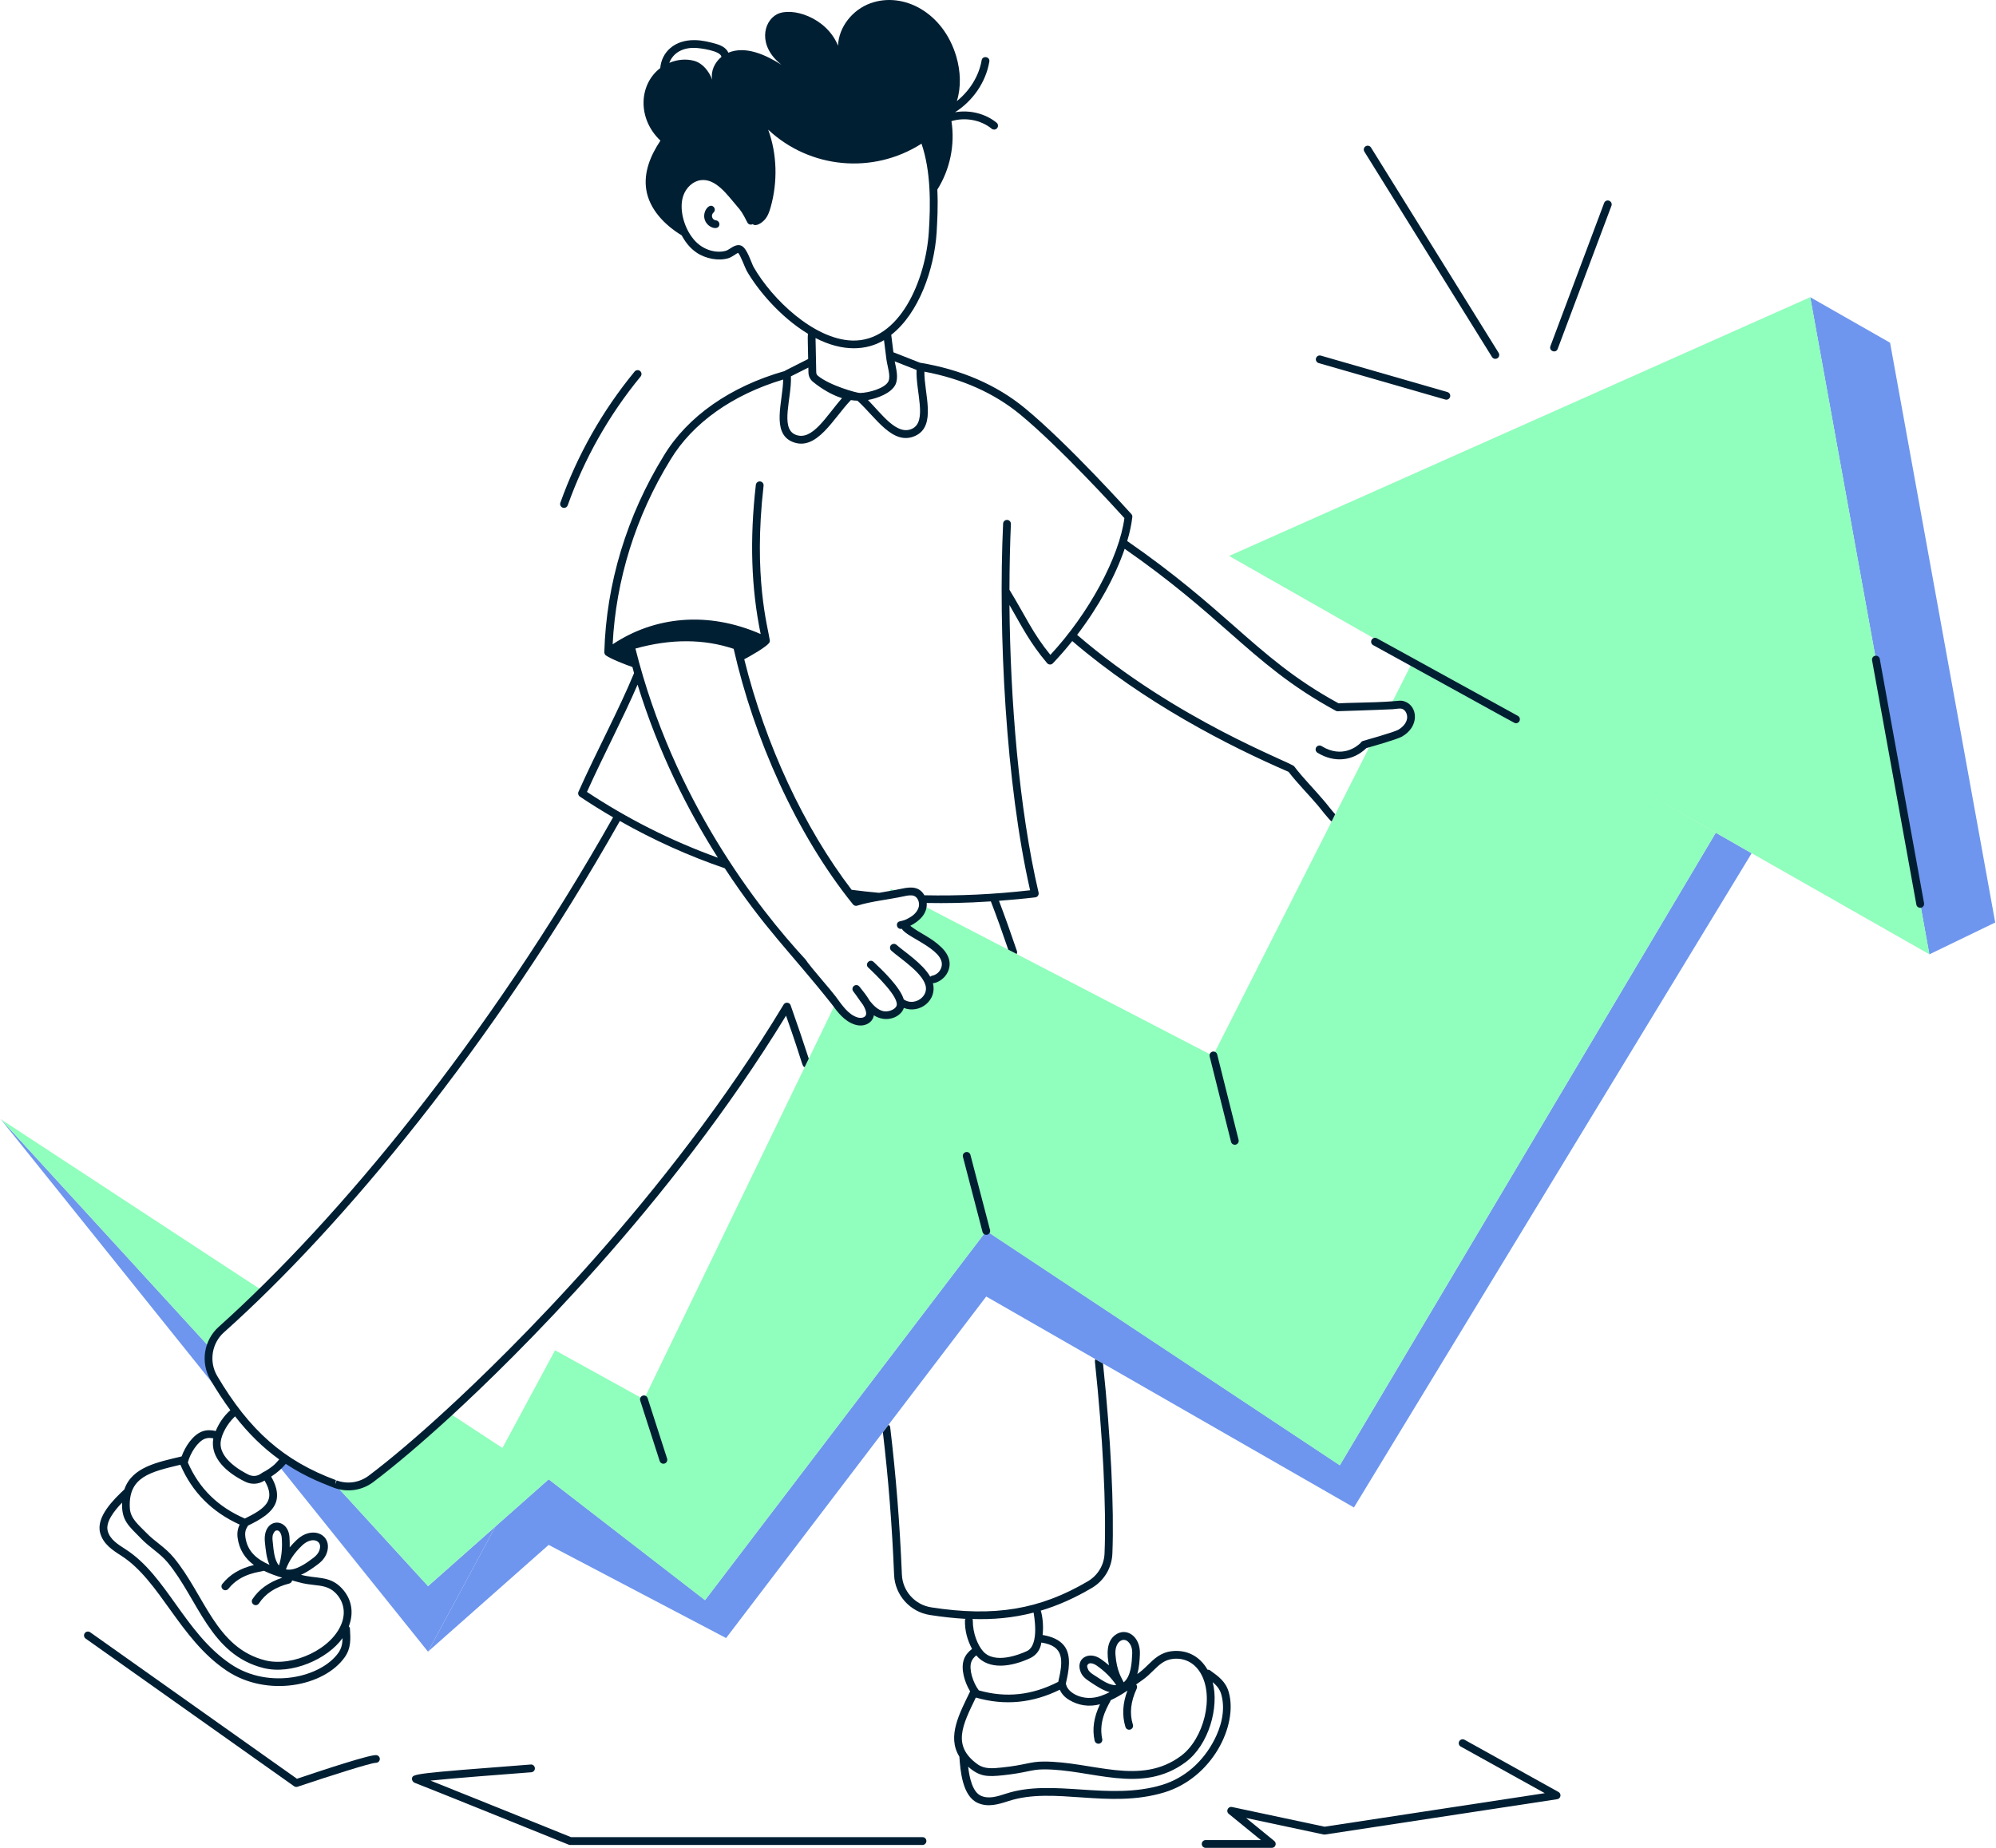 <svg width="324" height="300" viewBox="0 0 324 300" fill="none" xmlns="http://www.w3.org/2000/svg">
<path d="M38.616 229.529C38.594 229.544 38.564 229.567 38.541 229.589C-4.148 176.382 0.482 182.15 0.128 181.713H0.144L0.181 181.751L34.099 218.816C33.632 220.412 33.82 222.181 34.709 223.694C36.079 226.043 37.254 227.76 38.616 229.529Z" fill="#6E96EE"/>
<path d="M80.432 247.817L69.478 268.153C67.347 265.495 77.902 278.648 44.858 237.472C45.174 237.156 45.475 236.817 45.746 236.463C47.772 237.962 50.693 239.588 54.307 240.913L69.485 257.507L80.432 247.817Z" fill="#6E96EE"/>
<path d="M0.143 181.713L42.637 209.563C35.642 216.489 34.799 216.271 34.099 218.823L0.181 181.751L0.143 181.713Z" fill="#90FEBC"/>
<path d="M83.391 236.283C64.328 265.359 70.9 255.331 69.478 257.499L54.299 240.905C54.337 240.921 54.389 240.943 54.427 240.958C56.385 241.681 58.591 241.35 60.247 240.085C63.371 237.736 67.731 234.092 72.865 229.371L83.391 236.283Z" fill="#90FEBC"/>
<path d="M284.338 138.527L219.777 244.738C211.104 239.761 218.437 243.97 160.088 210.489C106.136 281.343 120.29 262.747 117.866 265.939L89.06 250.814L69.485 268.138L80.439 247.802L89.068 240.16L114.448 259.773L160.111 199.828L217.489 237.879L278.518 135.177L235.317 110.406L235.332 110.384L284.338 138.527Z" fill="#6E96EE"/>
<path d="M145.964 145.017C145.369 145.145 144.752 145.258 144.127 145.356L144.624 144.317L145.964 145.017Z" fill="#90FEBC"/>
<path d="M278.511 135.199L217.481 237.901L160.103 199.85L114.44 259.796L89.06 240.175C62.235 263.914 71.488 255.73 69.485 257.499L90.099 219.222L104.525 227.188C104.615 226.992 132.999 168.342 135.657 162.846C136.545 164.058 137.501 165.27 138.947 165.752C139.594 165.97 140.362 165.932 140.859 165.473C141.552 164.826 141.191 163.719 140.566 162.702C141.288 163.651 142.147 164.509 143.246 164.773C144.398 165.036 146.205 164.366 146.205 163.019C147.372 163.613 149.292 163.312 150.165 162.349C150.986 161.46 151.099 160.527 150.797 159.616C151.558 159.314 152.793 158.366 153.124 157.846C153.945 156.521 153.402 155.264 152.379 154.278C150.669 152.636 148.772 152.049 146.965 150.506L146.182 150.174C147.116 149.956 147.116 149.971 147.967 149.504C149.246 148.781 149.811 147.675 149.811 146.997C213.657 180.109 192.485 169.132 196.89 171.413C196.98 171.24 197.665 169.885 222.646 120.563C224.189 120.119 226.704 119.373 227.276 119.042C228.112 118.56 228.82 117.8 229.008 116.866C229.196 115.933 228.729 114.834 227.833 114.502C227.276 114.299 226.659 114.48 226.049 114.517C225.936 114.532 225.823 114.532 225.71 114.54L229.49 107.064C294.939 144.625 274.415 132.858 278.511 135.199Z" fill="#90FEBC"/>
<path d="M293.84 48.248L313.182 154.94L323.873 149.768L306.805 55.641L293.84 48.248Z" fill="#6E96EE"/>
<path d="M199.517 90.259L293.847 48.248L313.189 154.933L199.517 90.259Z" fill="#90FEBC"/>
<path d="M199.465 274.748C198.99 273.039 197.831 272.188 196.43 271.187C196.302 271.096 196.159 271.066 196.009 271.074C194.699 268.793 192.553 267.799 190.204 268.07C188.405 268.281 187.343 269.312 186.319 270.313C185.657 270.961 185.303 271.292 184.61 271.782C184.934 270.667 184.994 269.47 185.032 268.582C185.167 265.668 182.833 264.102 181.026 265.442C179.573 266.519 179.664 268.589 180.01 270.366C179.603 270.012 179.167 269.673 178.692 269.342C176.705 267.942 174.469 269.327 175.462 271.563C175.854 272.444 176.72 272.881 177.254 273.257C178.075 273.799 179.069 274.447 180.123 274.725C179.664 274.959 179.189 275.162 178.692 275.335C175.831 276.337 173.354 274.816 173.076 273.543C173.061 273.483 173.031 273.423 173 273.37C173.452 271.465 174.032 268.747 172.692 267.129C171.961 266.24 170.787 265.691 169.243 265.442C169.379 264.185 169.304 262.912 169.01 261.7C168.995 261.625 168.957 261.557 168.92 261.497C171.728 260.661 174.453 259.442 177.239 257.8C179.234 256.626 180.477 254.54 180.567 252.221C180.868 244.82 180.303 233.316 179.046 221.375L177.819 220.683C177.744 220.781 177.721 220.909 177.729 221.052C179.016 233.113 179.603 244.738 179.295 252.176C179.234 254.058 178.218 255.752 176.599 256.716C168.784 261.316 161.421 262.544 151.167 260.955C148.509 260.541 146.514 258.312 146.401 255.647C146.047 247.184 145.437 239.588 144.503 231.735C144.481 231.554 144.375 231.404 144.24 231.321L143.314 232.533C144.21 240.13 144.797 247.508 145.136 255.7C145.271 258.96 147.726 261.708 150.963 262.197C152.989 262.513 154.893 262.717 156.723 262.822C156.67 262.912 156.633 263.01 156.633 263.123C156.617 264.689 156.979 266.188 157.784 267.701C157.144 268.19 156.693 268.762 156.467 269.41C155.91 270.968 156.602 273.152 157.476 274.597C155.759 278.166 153.681 281.893 155.729 285.191C155.887 287.487 156.218 291.605 158.718 292.712C160.374 293.442 162.016 292.953 163.71 292.403C171.133 289.986 179.927 293.743 188.999 290.995C196.784 288.631 200.97 280.131 199.465 274.748ZM183.164 266.579C183.624 267.053 183.82 267.671 183.782 268.529C183.714 269.907 183.616 272.135 182.404 273.129C182.156 272.565 181.252 271.352 181.064 268.597C180.921 266.564 182.321 265.698 183.164 266.579ZM177.563 271.932C177.194 271.699 176.795 271.413 176.629 271.044C176.404 270.532 176.434 270.381 176.644 270.163C176.931 269.877 177.623 270.125 177.977 270.374C179.325 271.315 180.364 272.346 181.192 273.581C180.13 273.649 178.993 272.866 177.962 272.188L177.563 271.932ZM167.783 261.806C167.775 261.934 168.844 267.061 166.676 268.062C165.487 268.612 161.444 270.231 159.569 268.077C158.718 267.106 157.897 265.171 157.912 263.116C157.912 263.018 157.89 262.928 157.852 262.845C161.203 262.95 164.372 262.687 167.783 261.806ZM157.664 269.824C157.799 269.433 158.071 269.079 158.47 268.755C160.555 271.239 164.267 270.562 167.196 269.214C168.137 268.777 168.867 267.934 169.04 266.669C172.707 267.234 172.631 269.433 171.781 273.046C167.527 275.237 163.296 275.689 158.884 274.432C157.958 273.212 157.242 271.014 157.664 269.824ZM158.402 275.599C163.1 276.961 167.64 276.487 172.029 274.326C172.308 274.966 172.812 275.538 173.512 275.96C175.056 276.909 176.787 277.15 178.557 276.69C177.555 278.791 177.269 280.696 177.683 282.601C177.751 282.894 178.007 283.098 178.301 283.098C178.707 283.098 179.009 282.721 178.918 282.33C178.218 279.115 180.145 276.54 180.303 276.028C181.275 275.576 182.163 275.042 183.014 274.469C182.223 276.532 182.118 278.52 182.69 280.38C182.796 280.726 183.164 280.899 183.481 280.794C183.812 280.688 184 280.334 183.895 280.003C183.33 278.166 183.533 276.254 184.52 274.146C184.625 273.912 184.58 273.656 184.429 273.476C184.557 273.385 185.227 272.903 185.476 272.73C186.153 272.256 186.688 271.729 187.208 271.217C188.164 270.283 188.984 269.485 190.355 269.327C192.207 269.101 193.825 269.914 194.819 271.526C197.213 275.418 195.376 282.33 191.725 285.055C185.062 290.032 177.307 285.951 169.349 285.989C167.218 285.996 166.367 286.568 162.656 286.952C161.127 287.11 159.81 287.253 158.643 286.403C154.532 283.406 156.218 280.109 158.402 275.599ZM188.646 289.776C179.995 292.396 170.93 288.714 163.326 291.191C161.88 291.658 160.517 292.11 159.238 291.545C157.89 290.95 157.378 288.714 157.152 286.824C159.004 288.451 160.246 288.488 162.791 288.217C166.601 287.818 167.369 287.269 169.356 287.261C177.149 287.201 185.258 291.462 192.478 286.071C196.212 283.286 197.929 277.165 196.845 273.099C197.485 273.634 198.004 274.221 198.245 275.094C199.013 277.842 198.072 280.583 197.146 282.405C195.286 286.056 192.259 288.676 188.646 289.776Z" fill="#011F33"/>
<path d="M19.666 252.56C26.036 256.633 29.1 266.075 36.787 271.232C43.292 275.591 52.59 273.844 55.971 269.034C56.987 267.58 56.912 266.142 56.806 264.426C56.799 264.268 56.724 264.132 56.626 264.034C57.559 261.572 56.972 259.291 55.27 257.642C53.388 255.813 51.325 256.332 48.856 255.67C49.925 255.21 50.881 254.503 51.596 253.968C52.568 253.245 53.095 252.402 53.215 251.393C53.494 248.969 50.557 247.757 48.193 249.978C47.764 250.384 47.38 250.791 47.026 251.213C47.041 250.67 47.026 250.121 46.989 249.541C46.74 246.213 42.547 246.356 43.006 250.445C43.134 251.612 43.232 252.929 43.751 254.058C41.711 253.147 40.16 251.92 39.829 249.541C39.663 248.367 40.167 247.937 40.265 247.681C42.027 246.823 44.496 245.551 44.903 243.48C45.129 242.351 44.805 241.086 44.015 239.731C45.061 239.046 45.701 238.466 46.386 237.66C49.993 240.04 52.982 241.018 54.216 241.545C56.385 242.336 58.794 241.99 60.631 240.582C64.087 237.977 68.589 234.159 73.302 229.83C83.368 220.57 108.651 195.875 127.593 164.893C130.507 173.16 130.131 173.047 130.612 173.25L131.283 171.873C130.394 169.14 129.438 166.309 128.339 163.207C128.181 162.725 127.496 162.62 127.202 163.094C108.274 194.467 82.6 219.561 72.444 228.889C67.769 233.203 63.304 236.983 59.871 239.565C58.365 240.702 56.415 241.003 54.645 240.348L54.427 240.943L54.518 240.296C46.085 237.171 40.491 232.262 35.243 223.363C33.873 221.006 34.408 218.04 36.343 216.316C55.534 199.173 80.033 169.712 100.617 133.287C106.076 136.381 111.775 138.956 117.648 140.966C124.175 150.882 128.135 154.345 135.047 163.064C135.981 164.336 137.042 165.782 138.751 166.339C140.272 166.836 141.665 166.06 141.846 164.833C143.894 166.151 146.235 165.127 146.717 163.643C149.352 164.652 152.16 162.341 151.43 159.623C152.062 159.6 153.109 159.043 153.659 158.147C154.532 156.717 154.231 155.181 152.815 153.803C151.129 152.169 149.51 151.657 147.756 150.31C149.284 149.512 150.542 148.337 150.429 146.598C153.508 146.651 156.64 146.621 160.841 146.342C161.797 148.819 162.716 151.386 163.665 154.172L165.027 154.88C165.118 154.722 165.125 154.518 165.065 154.375C164.086 151.484 163.13 148.811 162.159 146.244C164.116 146.094 166.081 145.92 168.046 145.687C168.423 145.642 168.671 145.28 168.588 144.911C165.381 131.254 163.988 113.418 163.86 98.225C165.953 101.846 167.12 104.27 169.966 107.658C170.215 107.952 170.651 107.959 170.907 107.688C171.999 106.544 173.053 105.332 174.054 104.075C185.739 114.111 199.525 121.143 209.162 125.306C210.675 127.271 212.497 129.071 213.958 130.81C214.131 131.036 215.885 133.257 216.156 133.362L216.736 132.195C216.021 131.412 215.396 130.546 214.914 129.997C213.265 128.039 211.488 126.292 210.073 124.41C209.614 123.77 190.995 116.987 174.845 103.073C178.286 98.571 181.034 93.579 182.562 89.1C190.084 94.332 195.098 98.737 199.525 102.637C204.885 107.357 209.516 111.43 216.841 115.398C216.947 115.458 217.135 115.496 217.361 115.458C217.489 115.458 223.489 115.27 226.087 115.142C226.674 115.104 227.231 114.954 227.615 115.089C228.233 115.315 228.511 116.121 228.391 116.731C228.255 117.401 227.736 118.041 226.96 118.485C226.275 118.876 221.389 120.254 221.253 120.292C221.08 120.337 220.945 120.458 220.869 120.608C220.32 121.15 217.873 123.198 214.522 121.128C214.229 120.947 213.837 121.037 213.649 121.331C213.468 121.632 213.559 122.016 213.852 122.204C216.683 123.943 219.687 123.499 221.803 121.451C222.804 121.165 226.795 120.043 227.593 119.577C230.454 117.928 230.137 114.66 228.044 113.892C227.133 113.561 227.42 113.937 221.314 114.058C218.588 114.111 218.084 114.156 217.286 114.186C210.178 110.316 205.631 106.311 200.368 101.68C195.851 97.705 190.731 93.21 182.976 87.835C183.383 86.472 183.661 85.162 183.804 83.95C183.827 83.769 183.767 83.588 183.646 83.46C183.548 83.347 173.467 72.114 166.375 66.272C161.767 62.477 156.03 59.993 149.329 58.886L145.023 57.192C145.008 57.064 144.646 54.18 144.669 54.361C149.186 50.83 151.648 43.67 152.04 37.752C152.138 35.78 152.288 33.679 152.153 30.78C154.216 27.505 155.044 23.485 154.442 19.668C156.64 19.005 159.177 19.442 160.969 20.895C161.09 20.993 161.225 21.038 161.368 21.038C161.549 21.038 161.737 20.955 161.858 20.805C162.076 20.534 162.038 20.134 161.767 19.916C159.915 18.41 157.378 17.816 155.029 18.222C157.897 16.393 160.013 13.396 160.593 10.008C160.736 9.187 159.486 8.969 159.343 9.79C158.899 12.38 157.385 14.751 155.322 16.415C156.045 14.089 155.917 11.529 155.232 9.18C153.132 2.042 146.664 -1.398 141.296 0.529C138.412 1.568 136.146 4.354 136.033 7.418C134.159 2.788 128.482 1.064 126.103 2.329C123.874 3.511 123.001 7.486 126.848 10.512C124.258 8.879 121.013 7.396 118.227 8.555C118.017 8.051 117.497 7.478 116.217 7.117C115.148 6.816 113.996 6.53 112.791 6.515C109.516 6.454 107.401 8.434 107.175 11.055C103.719 13.682 103.395 19.224 107.205 22.83C105.616 25.209 104.464 27.942 104.901 30.773C105.391 33.965 107.89 36.532 110.653 38.211C111.256 39.303 111.956 40.244 113.063 41.005C114.546 42.014 116.661 42.398 118.22 41.923C118.875 41.727 119.485 41.17 119.801 41.05C120.162 41.328 120.938 43.489 121.216 43.986C122.948 46.99 126.569 51.41 131.147 54.188C131.079 54.896 131.155 55.882 131.185 58.284C127.006 60.414 127.518 60.113 127.36 60.241C118.551 62.741 111.594 67.612 107.747 73.989C101.747 83.731 98.404 94.761 98.095 105.897C98.095 105.912 98.103 105.919 98.103 105.934C98.103 105.942 98.095 105.949 98.095 105.964C98.095 105.987 98.11 106.002 98.118 106.025C98.148 106.183 98.223 106.318 98.366 106.416C99.141 106.973 101.634 107.952 102.658 108.291C102.748 108.622 102.831 108.961 102.921 109.285C100.452 115.27 96.951 121.722 93.901 128.544C93.773 128.822 93.871 129.153 94.127 129.327C95.889 130.509 97.689 131.63 99.518 132.692C79.175 168.695 54.984 197.923 35.514 215.405C33.135 217.513 32.473 221.134 34.159 224.018C35.213 225.81 36.29 227.444 37.389 228.942C36.335 229.898 35.567 230.997 35.018 232.322C34.235 232.142 33.504 232.149 32.857 232.383C31.298 232.94 30.056 234.86 29.484 236.448C25.637 237.382 21.435 238.142 20.186 241.809C18.507 243.39 15.533 246.251 16.263 248.894C16.767 250.708 18.311 251.694 19.666 252.56ZM149.149 147.178C148.998 147.863 148.456 148.518 147.658 148.962C146.92 149.376 146.92 149.376 146.032 149.587C145.286 149.76 145.535 150.98 146.401 150.792C147.093 152.26 154.442 154.481 152.589 157.522C152.311 157.974 151.837 158.305 151.31 158.403C151.189 158.426 151.091 158.494 151.001 158.569C149.751 156.393 146.762 154.503 145.527 153.397C145.271 153.163 144.872 153.186 144.631 153.442C144.398 153.698 144.421 154.104 144.677 154.338C146.13 155.64 150.112 158.132 150.301 160.353C150.444 162.025 148.298 163.297 146.777 162.303C146.755 162.288 146.732 162.288 146.709 162.273C146.115 160.24 143.141 157.417 141.8 156.16C141.191 155.588 140.325 156.514 140.935 157.078C142.026 158.102 146.212 162.077 145.49 163.387C145.151 164.012 144.059 164.314 143.382 164.163C142.508 163.96 141.808 163.282 141.176 162.476C140.694 161.641 140.091 160.91 139.497 160.165C139.278 159.894 138.879 159.849 138.608 160.067C138.337 160.286 138.292 160.685 138.51 160.956C138.977 161.543 139.534 162.416 140.084 163.132C140.633 164.073 140.746 164.705 140.415 165.006C140.099 165.3 139.549 165.3 139.15 165.164C137.652 164.675 136.666 163.154 135.642 161.769C135.122 161.084 134.369 160.203 133.571 159.262C130.492 155.64 131.027 156.069 130.74 155.753C123.053 147.434 109.298 129.869 103.147 105.294C108.876 103.698 114.237 103.713 119.093 105.339C122.353 119.735 129.19 135.342 138.465 146.831C138.631 147.035 138.894 147.11 139.143 147.035C141.477 146.304 144.255 146.056 146.717 145.514C147.334 145.378 147.929 145.273 148.388 145.454C149.013 145.71 149.284 146.545 149.149 147.178ZM148.042 69.615C145.595 70.744 143.178 67.273 140.889 64.939C142.395 64.676 144.646 63.862 145.347 62.455C145.881 61.303 145.475 59.917 145.234 58.667L148.78 60.06C148.629 63.509 150.564 68.448 148.042 69.615ZM132.751 60.994C132.593 60.866 132.495 60.655 132.495 60.429C132.495 60.301 132.374 54.512 132.382 54.88C136.861 57.184 140.686 56.891 143.494 55.227C143.547 55.648 143.826 57.9 143.886 58.329C144.044 59.511 144.616 61.039 144.21 61.913C143.645 63.049 141.04 63.772 139.602 63.802C139.067 63.802 134.678 62.59 132.751 60.994ZM112.776 7.772C113.627 7.787 117.015 8.246 117.106 9.233C116.006 10.144 115.329 11.566 115.615 12.944C115.095 11.582 114.079 10.257 112.663 9.873C111.331 9.511 109.908 9.669 108.643 10.204C109.313 8.472 110.947 7.727 112.776 7.772ZM122.331 43.354C121.962 42.699 121.277 40.267 120.32 39.883C119.327 39.499 118.468 40.523 117.858 40.703C116.292 41.178 113.823 40.643 112.287 38.452C111.045 36.781 110.194 33.935 110.902 31.812C111.361 30.442 112.505 29.41 113.733 29.252C116.195 28.913 118.092 31.691 119.59 33.423C120.283 34.221 120.463 34.439 121.314 36.118C121.457 36.404 121.796 36.54 122.097 36.427C122.127 36.419 122.15 36.397 122.18 36.382C122.685 36.856 123.656 36.201 124.138 35.659C124.635 35.102 124.89 34.372 125.094 33.649C126.246 29.561 126.155 25.036 124.695 21.053C131.463 27.385 141.703 28.364 149.585 23.327C151.114 27.799 151.069 33.152 150.767 37.707C150.255 45.454 146.024 55.558 138.284 55.287C132.111 55.061 125.357 48.624 122.331 43.354ZM131.215 59.676L131.23 60.444C131.23 61.032 131.493 61.596 131.938 61.965C133.285 63.08 135.062 64.149 136.681 64.638C134.128 67.522 131.84 71.708 129.107 70.563C126.585 69.509 128.55 64.533 128.384 61.099L131.215 59.676ZM108.831 74.636C112.43 68.674 118.913 64.073 127.127 61.619C127.096 65.097 125.139 70.285 128.625 71.73C132.562 73.364 135.28 67.883 138.119 64.954C138.465 65.007 138.819 65.045 139.18 65.052C142.147 67.717 144.902 72.445 148.577 70.759C152.077 69.148 149.999 63.878 150.052 60.339C156.128 61.483 161.353 63.802 165.577 67.273C172.052 72.611 181.094 82.542 182.517 84.115C181.689 90.462 176.712 99.647 170.501 106.318C167.617 102.772 166.593 100.25 163.86 95.748C163.86 92.111 163.966 87.85 164.094 85.072C164.109 84.725 163.838 84.424 163.491 84.409C163.153 84.379 162.844 84.665 162.829 85.011C162.008 102.719 163.273 127.256 167.211 144.535C161.421 145.198 155.654 145.469 150.052 145.348C149.239 143.933 147.914 143.948 146.453 144.264C145.625 144.445 144.963 144.558 142.696 144.949C141.228 144.821 139.76 144.656 138.239 144.46C130.515 134.348 124.266 120.939 120.81 107.033C121.427 106.717 124.74 104.888 124.936 104.218C124.958 104.15 124.966 103.984 124.966 103.977C124.966 103.969 124.958 103.954 124.958 103.947C124.665 101.891 122.24 93.7 123.949 78.86C123.987 78.514 123.739 78.198 123.392 78.16C123.053 78.122 122.73 78.371 122.692 78.717C121.676 87.571 121.939 95.507 123.475 102.938C114.907 99.188 106.256 100.069 99.45 104.602C99.97 94.144 103.185 83.807 108.831 74.636ZM103.493 111.152C106.881 122.152 111.67 131.593 116.526 139.25C108.794 136.456 101.709 132.828 95.279 128.566C97.952 122.618 101.084 116.731 103.493 111.152ZM46.409 254.789C46.944 253.336 47.794 252.086 49.059 250.889C50.535 249.503 52.101 250.015 51.95 251.235C51.875 251.89 51.521 252.432 50.836 252.944C49.737 253.772 47.937 255.105 46.409 254.789C46.409 254.796 46.409 254.796 46.409 254.789ZM44.361 249.014C44.557 248.623 44.685 248.434 45.054 248.472C45.408 248.51 45.694 249.097 45.731 249.639C45.859 251.28 45.716 252.733 45.287 254.156C44.504 253.26 44.406 251.604 44.271 250.301C44.218 249.872 44.18 249.375 44.361 249.014ZM38.157 229.943C40.356 232.752 42.69 235.048 45.325 236.938C44.911 237.412 44.512 237.977 42.976 238.888C42.772 238.94 42.592 239.121 42.185 239.354C42.178 239.362 42.17 239.362 42.163 239.369C41.628 239.678 40.943 239.701 40.363 239.422C39.181 238.85 35.371 236.749 35.846 233.934C36.011 232.857 36.817 231.201 38.157 229.943ZM33.286 233.572C33.67 233.429 34.122 233.414 34.626 233.52C34.061 236.727 36.885 239.136 39.806 240.559C40.762 241.026 41.892 241.026 42.946 240.371C44.835 243.563 43.081 244.903 39.746 246.537C35.356 244.632 32.33 241.651 30.493 237.442C30.854 235.951 32.096 234.001 33.286 233.572ZM29.281 237.803C31.163 242.223 34.408 245.483 38.91 247.523C38.586 248.141 38.458 248.901 38.579 249.714C38.827 251.514 39.738 253.004 41.214 254.081C38.948 254.638 37.299 255.624 36.087 257.153C35.868 257.424 35.914 257.823 36.192 258.041C36.463 258.26 36.862 258.214 37.081 257.936C39.144 255.331 42.291 255.233 42.833 255.015C43.811 255.489 44.813 255.843 45.814 256.144C43.706 256.844 42.057 257.989 40.98 259.622C40.702 260.044 41.011 260.601 41.508 260.601C41.711 260.601 41.914 260.503 42.035 260.315C43.096 258.711 44.707 257.657 46.959 257.085C47.207 257.025 47.38 256.822 47.418 256.588C49.149 257.047 49.157 257.108 50.926 257.311C52.251 257.462 53.396 257.59 54.39 258.546C55.722 259.841 56.136 261.602 55.519 263.387C54.028 267.708 47.523 270.667 43.089 269.568C35.01 267.558 33.256 258.975 28.181 252.854C26.804 251.19 25.132 250.279 23.822 248.924C22.535 247.591 21.172 246.575 21.074 244.835C20.796 239.753 24.409 238.978 29.281 237.803ZM19.817 243.955C19.711 246.898 20.878 247.704 22.926 249.812C24.274 251.22 25.968 252.161 27.218 253.674C32.179 259.668 34.107 268.65 42.788 270.81C47.343 271.94 53.17 269.35 55.602 265.954C55.594 266.797 55.459 267.573 54.939 268.318C52.146 272.301 43.691 274.349 37.495 270.193C29.943 265.126 27.112 255.828 20.351 251.506C19.071 250.685 17.859 249.918 17.49 248.57C17.091 247.132 18.499 245.325 19.817 243.955Z" fill="#011F33"/>
<path d="M116.21 35.772C115.592 35.712 115.344 34.929 115.811 34.515C116.074 34.281 116.104 33.89 115.871 33.626C115.193 32.836 113.966 34.304 114.395 35.659C114.824 37.014 116.669 37.511 116.774 36.465C116.804 36.118 116.556 35.81 116.21 35.772Z" fill="#011F33"/>
<path d="M222.646 103.879C222.48 104.187 222.586 104.571 222.894 104.737C247.281 118.131 245.775 117.416 246.084 117.416C246.739 117.416 246.957 116.542 246.392 116.226L223.504 103.63C223.203 103.457 222.819 103.57 222.646 103.879Z" fill="#011F33"/>
<path d="M305.133 106.973C305.073 106.627 304.734 106.409 304.395 106.461C304.049 106.521 303.823 106.853 303.883 107.199L311.073 146.862C311.126 147.17 311.397 147.381 311.698 147.381C312.097 147.381 312.391 147.027 312.323 146.636L305.133 106.973Z" fill="#011F33"/>
<path d="M196.814 170.736C196.475 170.819 196.272 171.165 196.355 171.504L199.826 185.372C199.909 185.711 200.255 185.914 200.594 185.831C200.933 185.748 201.136 185.402 201.053 185.063L197.582 171.195C197.492 170.856 197.146 170.653 196.814 170.736Z" fill="#011F33"/>
<path d="M104.329 226.585C103.998 226.691 103.817 227.052 103.922 227.383L107.085 237.201C107.167 237.472 107.416 237.638 107.687 237.638C108.116 237.638 108.417 237.216 108.289 236.81L105.127 226.992C105.022 226.661 104.66 226.472 104.329 226.585Z" fill="#011F33"/>
<path d="M156.76 187.051C156.422 187.141 156.218 187.48 156.309 187.819L159.486 200.001C159.576 200.355 159.945 200.543 160.254 200.452C160.593 200.362 160.796 200.023 160.705 199.684L157.528 187.503C157.445 187.164 157.107 186.953 156.76 187.051Z" fill="#011F33"/>
<path d="M261.202 32.587C260.878 32.459 260.509 32.633 260.389 32.956L251.67 56.198C251.377 56.981 252.559 57.425 252.852 56.642L261.578 33.408C261.699 33.077 261.533 32.715 261.202 32.587Z" fill="#011F33"/>
<path d="M242.191 57.96C242.379 58.261 242.763 58.344 243.065 58.163C243.358 57.982 243.449 57.591 243.268 57.29L222.548 23.952C222.367 23.658 221.976 23.568 221.675 23.748C221.381 23.929 221.283 24.321 221.472 24.622L242.191 57.96Z" fill="#011F33"/>
<path d="M214.048 58.946L234.602 64.864C234.933 64.962 235.287 64.773 235.385 64.435C235.483 64.096 235.287 63.75 234.956 63.652L214.402 57.734C214.056 57.636 213.717 57.832 213.619 58.163C213.521 58.494 213.717 58.848 214.048 58.946Z" fill="#011F33"/>
<path d="M237.727 282.45C237.426 282.284 237.042 282.39 236.868 282.698C236.703 283.007 236.808 283.391 237.117 283.557L250.759 291.123L215.012 296.567L199.984 293.367C199.314 293.239 198.953 294.067 199.45 294.474L204.675 298.735H195.708C195.361 298.735 195.075 299.021 195.075 299.368C195.075 299.714 195.361 300 195.708 300H206.444C207.039 300 207.302 299.255 206.843 298.878L202.273 295.151L214.854 297.832C214.929 297.847 215.012 297.847 215.08 297.839L252.769 292.102C253.364 292.012 253.507 291.221 252.98 290.928L237.727 282.45Z" fill="#011F33"/>
<path d="M149.751 298.261H92.689C91.033 297.591 75.651 291.379 69.884 289.083C73.739 288.676 81.84 288.067 86.244 287.728C86.591 287.698 86.854 287.397 86.824 287.05C86.794 286.704 86.485 286.425 86.146 286.47C67 287.931 66.993 287.991 66.88 288.729C66.835 289.023 67.038 289.339 67.324 289.444C68.529 289.881 92.087 299.39 92.32 299.488C92.395 299.518 92.478 299.533 92.554 299.533H149.743C150.09 299.533 150.376 299.247 150.376 298.901C150.383 298.547 150.105 298.261 149.751 298.261Z" fill="#011F33"/>
<path d="M61.113 284.95C60.187 284.799 52.771 287.246 48.201 288.782L14.637 264.998C14.351 264.802 13.959 264.862 13.756 265.149C13.553 265.435 13.62 265.826 13.906 266.029L47.734 289.994C47.9 290.107 48.103 290.145 48.299 290.077C53.855 288.21 60.164 286.222 60.962 286.199C61.294 286.207 61.602 285.996 61.647 285.657C61.7 285.319 61.459 285.002 61.113 284.95Z" fill="#011F33"/>
<path d="M91.56 82.459C91.816 82.459 92.064 82.301 92.155 82.037C94.873 74.41 98.855 67.371 103.99 61.122C104.208 60.851 104.171 60.452 103.9 60.233C103.629 60.015 103.23 60.053 103.011 60.324C97.779 66.693 93.728 73.853 90.958 81.623C90.814 82.022 91.123 82.459 91.56 82.459Z" fill="#011F33"/>
</svg>
